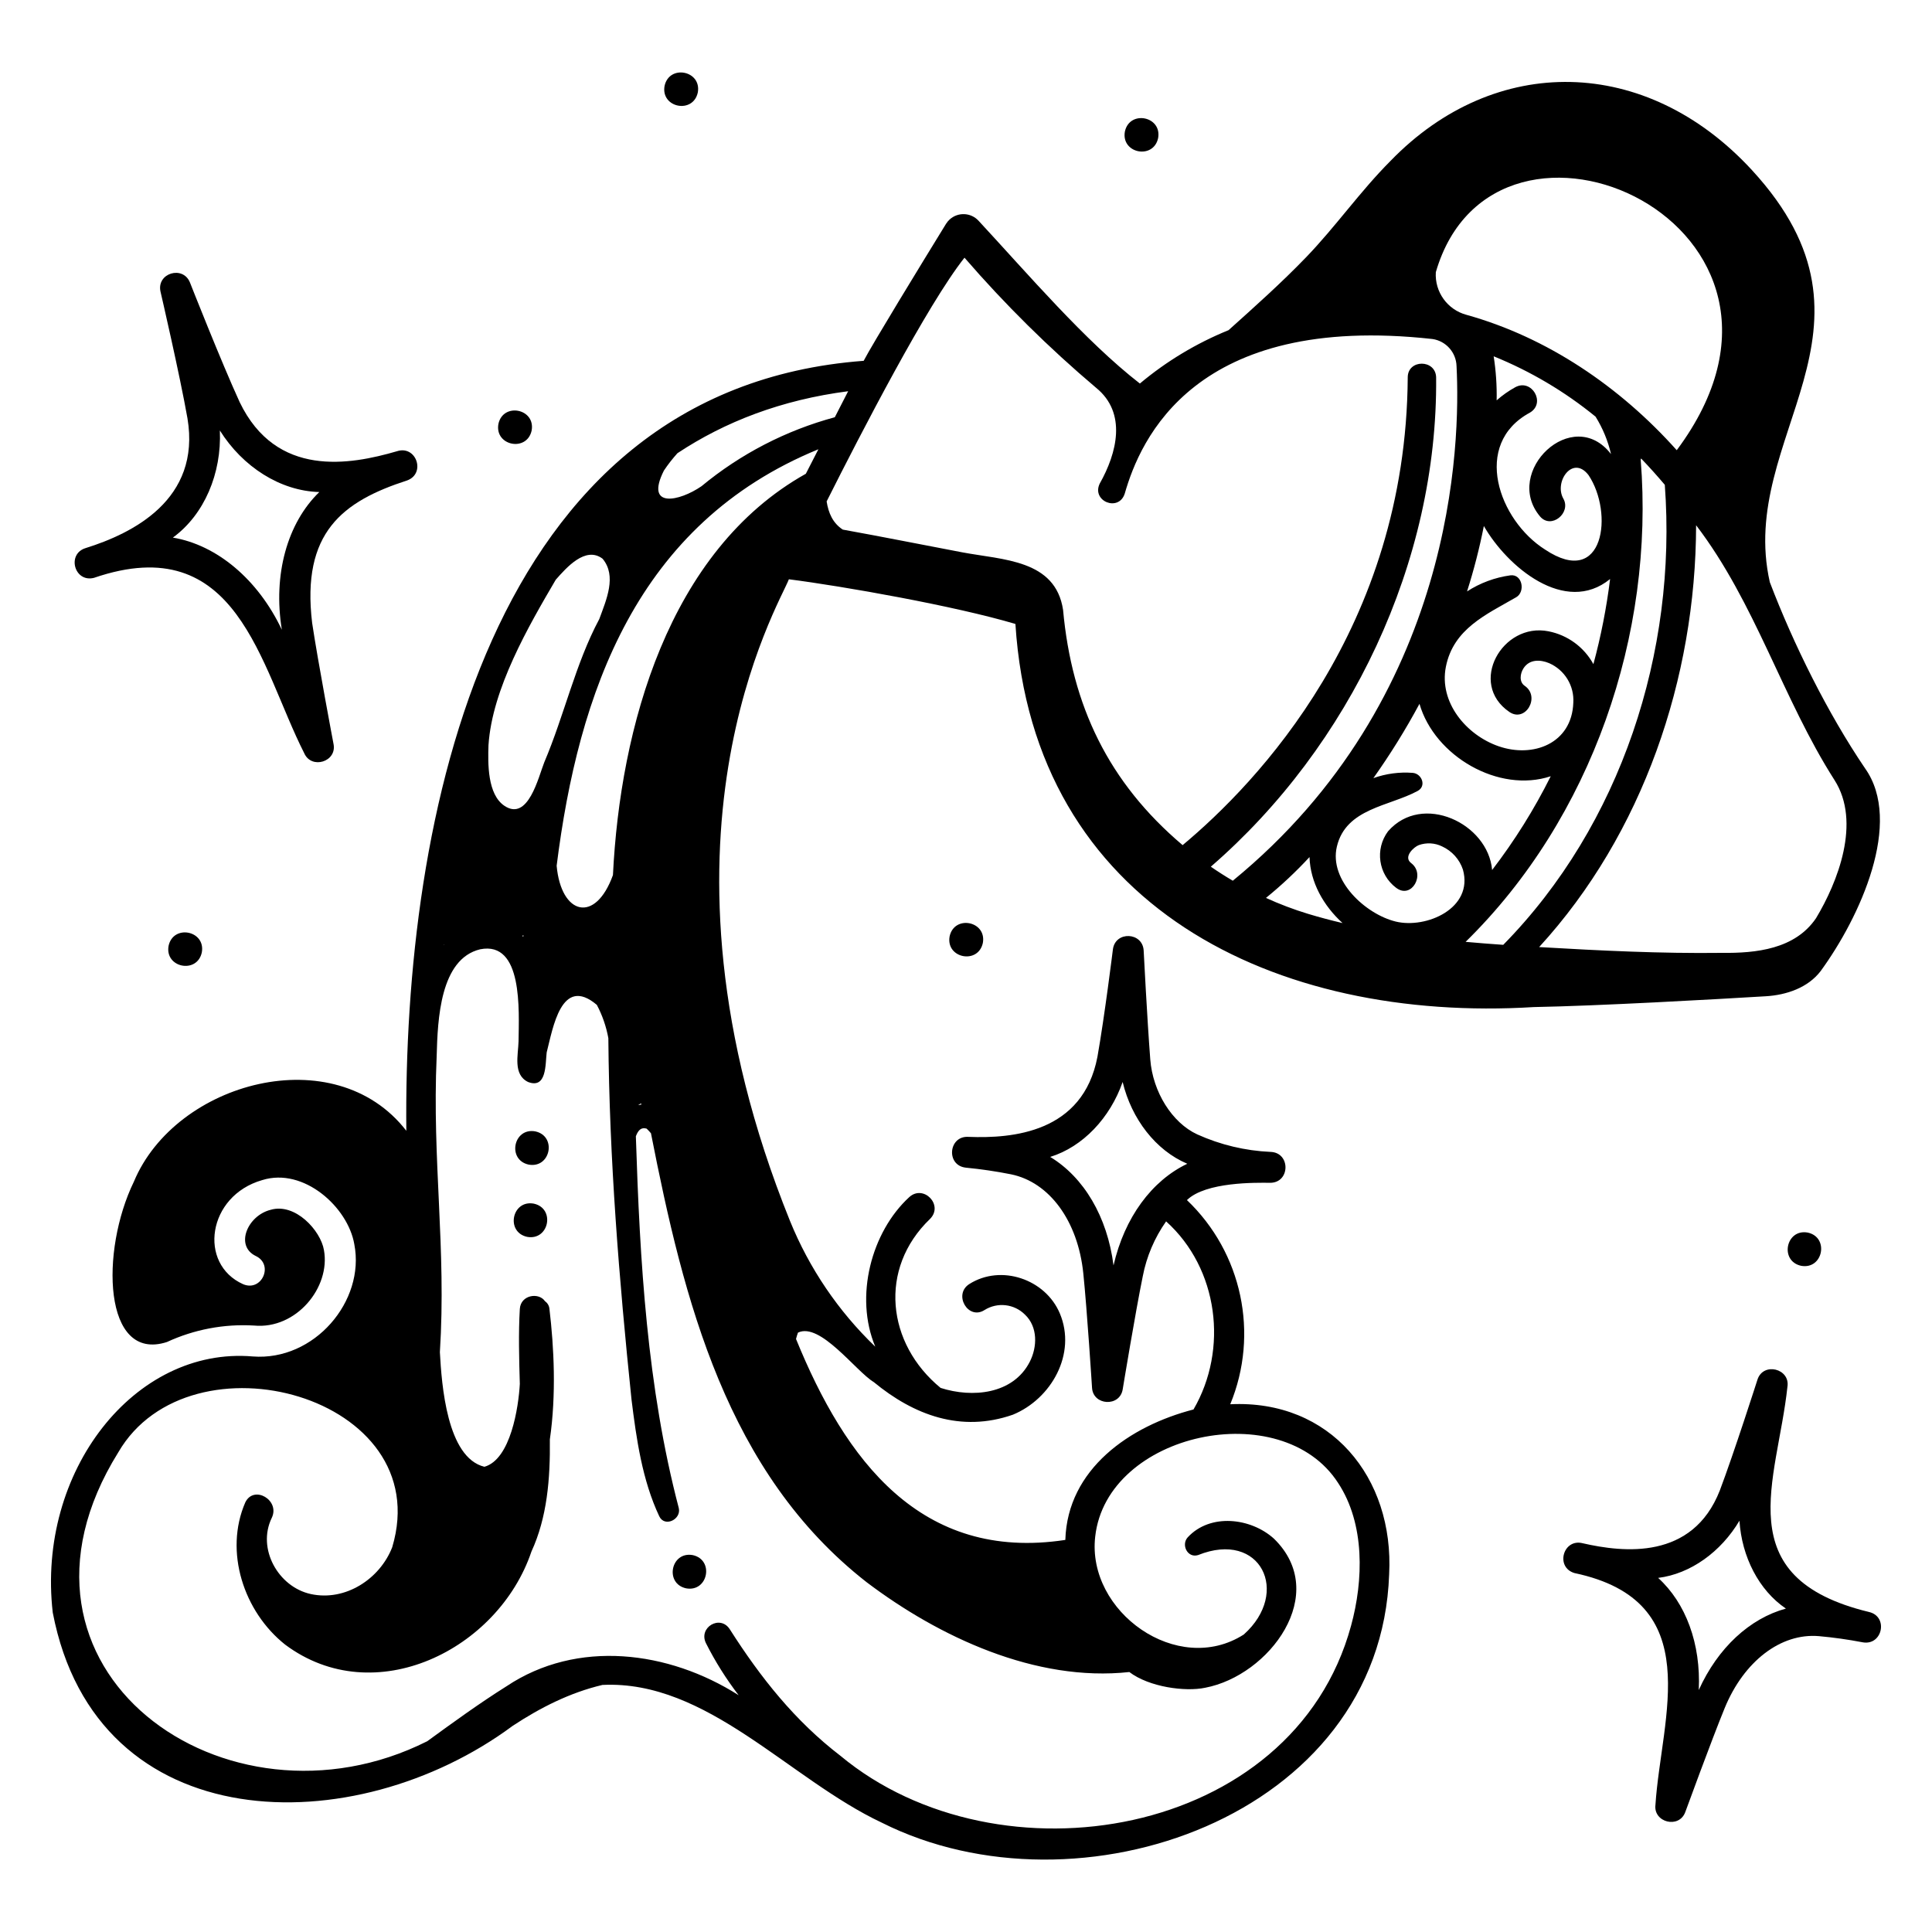<?xml version="1.0" encoding="utf-8"?>
<!-- Generator: Adobe Illustrator 25.0.0, SVG Export Plug-In . SVG Version: 6.00 Build 0)  -->
<svg version="1.1" baseProfile="tiny" id="Layer_1" xmlns="http://www.w3.org/2000/svg" xmlns:xlink="http://www.w3.org/1999/xlink"
	 x="0px" y="0px" viewBox="0 0 500 500" overflow="visible" xml:space="preserve">
<g>
	<path d="M22.21,141.83c-5,1.47-3,8.99,2.1,7.72c37.17-12.74,42.93,22.72,54.42,45.37c1.86,4.27,8.5,2.23,7.59-2.36
		c-0.04-0.21-4.04-21.33-5.54-31.35c-2.8-23.4,7.88-31.47,24.61-36.88c4.87-1.82,2.34-9.18-2.66-7.55
		c-12.14,3.54-31.22,6.98-40.7-12.7C57.27,93.7,49.24,73.32,49.16,73.11c-1.81-4.5-8.69-2.44-7.62,2.37c0.05,0.21,5,21.55,6.98,32.8
		C52.04,129.34,34.22,138.07,22.21,141.83z M56.9,111.41c5.9,9.41,15.65,15.66,25.74,15.93c-8.28,8.01-12.02,21.36-9.7,35.64
		c-6.19-13.08-16.85-21.95-28.2-23.85C52.89,133.18,57.38,122.51,56.9,111.41z"/>
	<path d="M483.66,417.17c-36.71-8.89-23.68-33.95-21.08-58.23c0.8-4.76-6.29-6.53-7.76-1.86c-0.06,0.19-6.09,19.03-9.74,28.67
		c-7.08,18.04-24.89,16.06-35.48,13.64c-5.04-1.3-7.17,6.18-2.15,7.71c34.58,7.3,22.45,37.24,20.98,59.97
		c-0.6,4.59,6.14,6.29,7.73,1.86c0.07-0.18,6.72-18.42,10.19-26.89c4.98-12.13,14.53-19.44,24.36-18.61
		c3.82,0.34,7.61,0.88,11.37,1.6C487.2,425.94,488.79,418.32,483.66,417.17z M439.64,437.38c0.57-12.01-3.36-22.51-10.51-29.02
		c8.39-1.04,16.28-6.77,21.04-14.8c0.59,9.32,5.02,18.01,12.02,22.74C452.86,418.85,444.59,426.42,439.64,437.38z"/>
	<path d="M137.59,111.42c1.03-5.67-7.38-7.34-8.6-1.71C127.96,115.38,136.37,117.05,137.59,111.42z"/>
	<path d="M180.59,23.94c1.03-5.67-7.38-7.34-8.6-1.71C170.96,27.9,179.37,29.57,180.59,23.94z"/>
	<path d="M43.63,244.78c-1.03,5.67,7.38,7.35,8.6,1.71C53.26,240.82,44.85,239.15,43.63,244.78z"/>
	<path d="M245.76,242.33c-1.03,5.67,7.38,7.34,8.6,1.71C255.39,238.37,246.98,236.7,245.76,242.33z"/>
	<path d="M138.53,292.8c-5.67-1.03-7.34,7.38-1.71,8.6C142.5,302.43,144.17,294.02,138.53,292.8z"/>
	<path d="M138.14,311.5c-5.67-1.03-7.34,7.38-1.71,8.6C142.1,321.12,143.77,312.72,138.14,311.5z"/>
	<path d="M177.57,411.06c5.67,1.03,7.34-7.38,1.71-8.6C173.61,401.43,171.94,409.84,177.57,411.06z"/>
	<path d="M467.84,318.99c-5.67-1.03-7.34,7.38-1.71,8.6C471.8,328.62,473.47,320.21,467.84,318.99z"/>
	<path d="M299.72,35.75c1.03-5.67-7.38-7.34-8.6-1.71C290.09,39.71,298.5,41.38,299.72,35.75z"/>
	<path d="M13.65,417.32c11.34,59.08,78.21,59.61,119.03,29.33c7.16-4.72,14.87-8.62,23.23-10.59c27.09-1.33,48.29,24.35,72.31,35.65
		c50.76,25.51,129.12-1.48,131.29-64.28c1.32-25.06-15.22-45.27-41.12-44.01c7.52-18.24,3.07-39.23-11.21-52.84
		c4.87-4.75,17.92-4.51,21.53-4.47c5.23-0.01,5.33-7.83,0.11-8c-6.55-0.29-12.99-1.83-18.97-4.53c-6.51-3-11.51-10.98-12.16-19.41
		c-0.82-10.67-1.7-28.01-1.71-28.18c-0.27-4.79-7.34-5.1-7.96-0.29c-0.02,0.17-2.14,17.3-4,27.79
		c-3.75,19.7-22.06,21.17-33.36,20.73c-5.21-0.35-5.9,7.41-0.69,7.97c3.92,0.38,7.82,0.95,11.68,1.72
		c9.97,2.04,17.32,12.1,18.71,25.63c0.97,9.4,2.25,29.41,2.26,29.61c0.26,4.63,7.21,5.04,7.94,0.39c0.03-0.2,3.29-19.98,5.19-29.24
		c0.98-5.11,3.04-9.95,6.04-14.21c13.55,12.19,16.16,33.09,7.09,48.68c-16.46,4.25-32.63,15.38-33.17,33.76
		c-37.47,5.71-56.98-20.78-69.7-52.01c0.14-0.54,0.31-1.09,0.5-1.63c5.73-2.82,15.05,10.06,19.62,12.79
		c10.35,8.54,22.56,13.14,36.01,8.44c9.94-4.09,16.54-15.75,12.15-26.2c-3.73-8.89-15.23-12.81-23.43-7.61
		c-4.23,2.68-0.31,9.44,3.93,6.73c3.34-2.1,7.68-1.61,10.47,1.18c3.35,3.16,3.22,8.37,1.23,12.24c-4.32,8.4-14.85,9.37-23.06,6.73
		c-13.94-11.44-16.16-30.85-2.73-43.74c3.57-3.6-1.71-9.01-5.4-5.62c-9.77,8.98-14.23,25.68-8.78,38.69
		c-9.57-9.19-17.09-20.28-22.08-32.57c-39.79-98.54-2.68-159.61-0.28-166.03c14,1.78,42.96,6.9,58.63,11.56
		c4.69,73.33,67.45,103.24,134.19,99.15c16.82-0.31,46.41-1.98,60.03-2.8c5.37-0.32,10.91-2.23,14.17-6.51
		c10.2-13.97,21.43-38.55,11.48-52.5c-9.67-14.26-18.5-32.07-24.63-48.15c-8.58-37.89,33.35-65.4-4.64-106.66
		c-27.34-29.68-66.49-30.32-93.56-2.33c-7.79,7.81-14.14,16.94-21.8,24.89c-6.39,6.63-13.24,12.74-20.08,18.88
		c-8.32,3.38-16.07,8.04-22.95,13.81c-14.25-11.07-28.89-28.26-41.76-42.14c-1.99-2.15-5.35-2.28-7.5-0.29
		c-0.36,0.33-0.66,0.71-0.92,1.12c-6.37,10.36-19.07,31.13-21.3,35.43c-97.8,7.33-119.17,118.87-118.36,199.27
		c-18.51-23.93-59.72-12.73-70.51,13.17c-8.73,17.92-7.97,46.8,8.54,41.5c7.05-3.26,14.8-4.73,22.55-4.27
		c10.89,1.05,19.86-9.85,18.1-19.52c-0.85-5.09-7.44-12.3-13.8-10.43c-5.98,1.49-9.29,9.29-3.87,11.94
		c4.77,2.22,1.59,9.36-3.25,7.31c-11.7-5.24-9.26-22.87,4.94-26.94c10.74-3.37,22.21,7.02,23.84,16.61
		c2.86,14.7-10.36,30.27-26.29,29.03C34.84,348.44,9.46,380.78,13.65,417.32z M288.18,327.49c-1.61-12.64-7.7-22.82-16.39-28.08
		c8.49-2.63,15.5-10.11,18.75-19.39c2.31,9.56,8.54,17.69,16.73,21.16C298.1,305.55,291.03,315.07,288.18,327.49z M208.55,122.61
		c-35.65,19.97-48.06,65.84-49.92,103.86c-4.57,12.68-13.42,10.29-14.57-2.41c5.62-44.75,20.66-88.49,67.74-107.79
		C210.72,118.38,209.63,120.49,208.55,122.61z M166,285.84c-0.28,0.04-0.56,0.1-0.84,0.18c0.23-0.18,0.48-0.33,0.74-0.46L166,285.84
		z M338.51,236.5c-3.71-1.13-7.35-2.51-10.88-4.12c4-3.25,7.76-6.78,11.27-10.57c0.2,6.54,3.62,12.6,8.55,17.08
		C344.43,238.18,341.45,237.39,338.51,236.5z M361.22,238.5c-7.78-1.89-17.31-10.62-15.24-19.4c2.34-9.92,13.56-10.41,20.92-14.41
		c2.34-1.27,1.05-4.46-1.26-4.67c-3.46-0.27-6.94,0.19-10.21,1.36c4.37-6.16,8.36-12.58,11.93-19.23
		c3.91,13.55,20.52,23.21,33.97,18.74c-4.27,8.56-9.35,16.68-15.17,24.27c-1.04-12.09-18.09-20.14-26.93-10.03
		c-3.46,4.63-2.52,11.19,2.11,14.65c0.03,0.02,0.06,0.04,0.09,0.06c3.93,2.86,7.56-3.61,3.78-6.47c-2.14-1.62,0.72-4.19,1.98-4.66
		c1.97-0.7,4.15-0.58,6.02,0.34c2.56,1.17,4.52,3.35,5.4,6.02C381.38,235.08,369.12,240.41,361.22,238.5L361.22,238.5z
		 M390.87,148.9c-3.99,0.55-7.82,1.97-11.2,4.16c1.77-5.56,3.22-11.21,4.35-16.93c6,10.49,21.02,23.22,32.67,13.72
		c-0.92,7.44-2.36,14.8-4.32,22.03c-2.42-4.42-6.68-7.53-11.62-8.5c-11.94-2.39-20.92,13.5-10.13,20.87
		c4.18,2.85,8.11-3.94,3.96-6.77c-1.48-1.01-1.16-3.15-0.34-4.46c1.51-2.44,4.35-2.37,6.66-1.4c4.04,1.76,6.55,5.86,6.27,10.26
		c-0.38,10.55-10.41,14.36-19.36,11.24c-8.33-2.9-15.44-11.33-13.62-20.55c1.95-9.85,10.43-13.52,18.21-18.01
		C394.82,153.15,393.99,148.49,390.87,148.9L390.87,148.9z M398.58,133.68c2.89,3.36,8.11-0.95,6.01-4.64
		c-2.47-4.35,2.45-11.4,6.52-6.08c6.51,9.68,4.13,29.53-11.26,19.26c-11.96-7.56-19.02-27.27-3.9-35.44
		c4.2-2.49,0.45-8.92-3.83-6.55c-1.72,0.95-3.32,2.08-4.79,3.38c0.08-3.82-0.18-7.63-0.77-11.4c9.52,3.86,18.41,9.12,26.37,15.62
		c1.86,2.99,3.21,6.27,4,9.69C407.02,104.66,388.82,122.09,398.58,133.68L398.58,133.68z M389.04,244.52
		c-3.24-0.22-6.49-0.48-9.74-0.77c32.62-31.97,48.95-79.54,45.31-124.8c0.04-0.1,0.07-0.2,0.1-0.3c2.12,2.2,4.16,4.48,6.14,6.82
		C434.05,168.68,419.53,213.48,389.04,244.52L389.04,244.52z M474.76,201.87c6.99,10.92,0.81,26.48-4.78,35.77
		c-5.45,8.01-15.49,9.07-24.41,8.96c-15.77,0.2-31.48-0.58-47.24-1.5c26.84-29.3,40.54-69.57,40.62-109.17
		C454.32,156.05,461.29,180.78,474.76,201.87L474.76,201.87z M371.59,70.44c15.3-52.66,105.89-12.34,62.35,46.07
		c-14.72-16.47-33.58-29.23-54.41-35.03C374.59,80.16,371.27,75.54,371.59,70.44z M249.61,66.69
		c10.46,12.09,21.85,23.35,34.06,33.67c8.02,6.51,5.41,16.88,0.94,24.79c-2.19,4.54,4.9,7.44,6.47,2.6
		c3.99-13.95,18.03-46.85,79.66-40.01c3.49,0.52,6.11,3.48,6.21,7.01c1.03,19.8-0.3,86-57.9,133.18c-1.94-1.14-3.84-2.35-5.69-3.63
		c36.04-31.22,58.75-78.91,58.31-126.63c-0.13-4.75-7.36-4.72-7.35,0c-0.42,64.83-39.01,104.99-58.26,121.05
		c-19.18-16.22-28.68-36.1-30.94-60.89c-1.98-13.04-15.59-12.9-26.1-14.89c-10.3-1.95-20.59-4.02-30.91-5.88
		c-2.63-1.73-3.7-4.32-4.18-7.29C222.88,111.96,239.97,78.87,249.61,66.69z M171.82,121.78c1.06-1.58,2.23-3.08,3.5-4.49
		c12.34-8.17,26.94-13.81,44.18-16.04c-1.15,2.24-2.3,4.49-3.45,6.73c-12.64,3.41-24.41,9.5-34.5,17.85
		C175.87,129.75,166.8,131.75,171.82,121.78z M126.42,192.84c0.95-14.57,10.36-30.79,17.41-42.81c2.7-3.05,7.68-8.81,12.12-5.43
		c3.72,4.45,0.98,10.61-0.86,15.62c-6.15,11.48-9.06,24.9-14.24,37.08c-1.52,3.83-4.16,15.34-10.28,11.26
		C126.12,205.61,126.26,197.55,126.42,192.84z M135.46,242.01c-0.01,0.15-0.02,0.29-0.03,0.44c-0.08-0.09-0.17-0.17-0.25-0.25
		C135.28,242.14,135.37,242.07,135.46,242.01z M114.89,244.42l0.08,0.02c-0.03,0.04-0.07,0.08-0.1,0.12
		C114.88,244.51,114.89,244.47,114.89,244.42z M111.17,416.09L111.17,416.09z M30.62,375.85c18.53-31.89,82.57-14.64,70.89,24.56
		c-3.19,8.23-12.13,14.07-21.07,12.13c-8.42-1.83-13.99-11.73-10.11-19.71c2.22-4.58-4.62-8.6-6.85-4.01
		c-5.52,12.73-0.41,28.3,10.32,36.81c23.1,17.26,55.15,1.35,63.74-24.1c4.06-8.82,4.88-18.8,4.76-29
		c1.69-11.62,1.08-23.85-0.11-33.83c-0.08-0.78-0.49-1.49-1.14-1.94c-1.58-2.36-6.3-1.68-6.52,2c-0.37,6.28-0.19,12.82,0,19.4
		c-0.33,5.97-2.35,19.51-9.16,21.44c-9.73-2.36-11.07-21.29-11.53-29.66c1.71-26.89-2.04-49.44-0.83-76.63
		c0.25-9.49,0.88-25.16,11.28-27.64c11.06-2.17,10.01,15.8,9.91,23.83c-0.09,3.54-1.48,8.61,2.47,10.52
		c4.84,1.84,4.45-4.57,4.81-7.65c1.59-6.19,3.77-20.1,12.98-12.31c1.43,2.7,2.43,5.6,2.98,8.61c0.25,31.24,2.78,62.52,5.99,93.48
		c1.26,10.19,2.77,20.9,7.19,30.27c1.38,2.92,5.74,0.81,5.05-2.13c-8.22-31.34-10.07-63.83-11.11-96.22
		c0.67-1.8,1.53-2.35,2.79-1.98c0.4,0.38,0.77,0.78,1.12,1.2c8.51,43.36,19.6,87.9,55.82,116.19
		c18.72,14.16,43.75,25.88,67.98,23.24c5.15,3.91,14.47,5.15,19.61,4.07c16.61-3.14,32.5-24.33,17.79-38.61
		c-5.98-5.38-16.45-6.62-22.28-0.33c-1.78,1.92-0.06,5.46,2.68,4.6c16.18-6.5,24.01,9.68,11.82,20.56
		c-17.13,10.96-40.69-5.89-38.45-25.35c3-26.93,48.26-36.6,62.87-13.86c6.97,10.59,6.57,25.17,3.34,36.95
		c-15.02,55.19-91.35,67.57-132.13,33.66c-11.82-9.06-20.69-20.27-28.64-32.74c-2.48-3.9-8.21-0.5-6.17,3.6
		c2.39,4.74,5.22,9.24,8.45,13.45c-18.12-11.53-41.76-14.54-60.07-2.32c-7.02,4.41-13.79,9.33-20.52,14.23
		C58.57,476.76-4.38,432.06,30.62,375.85z"/>
</g>
</svg>
